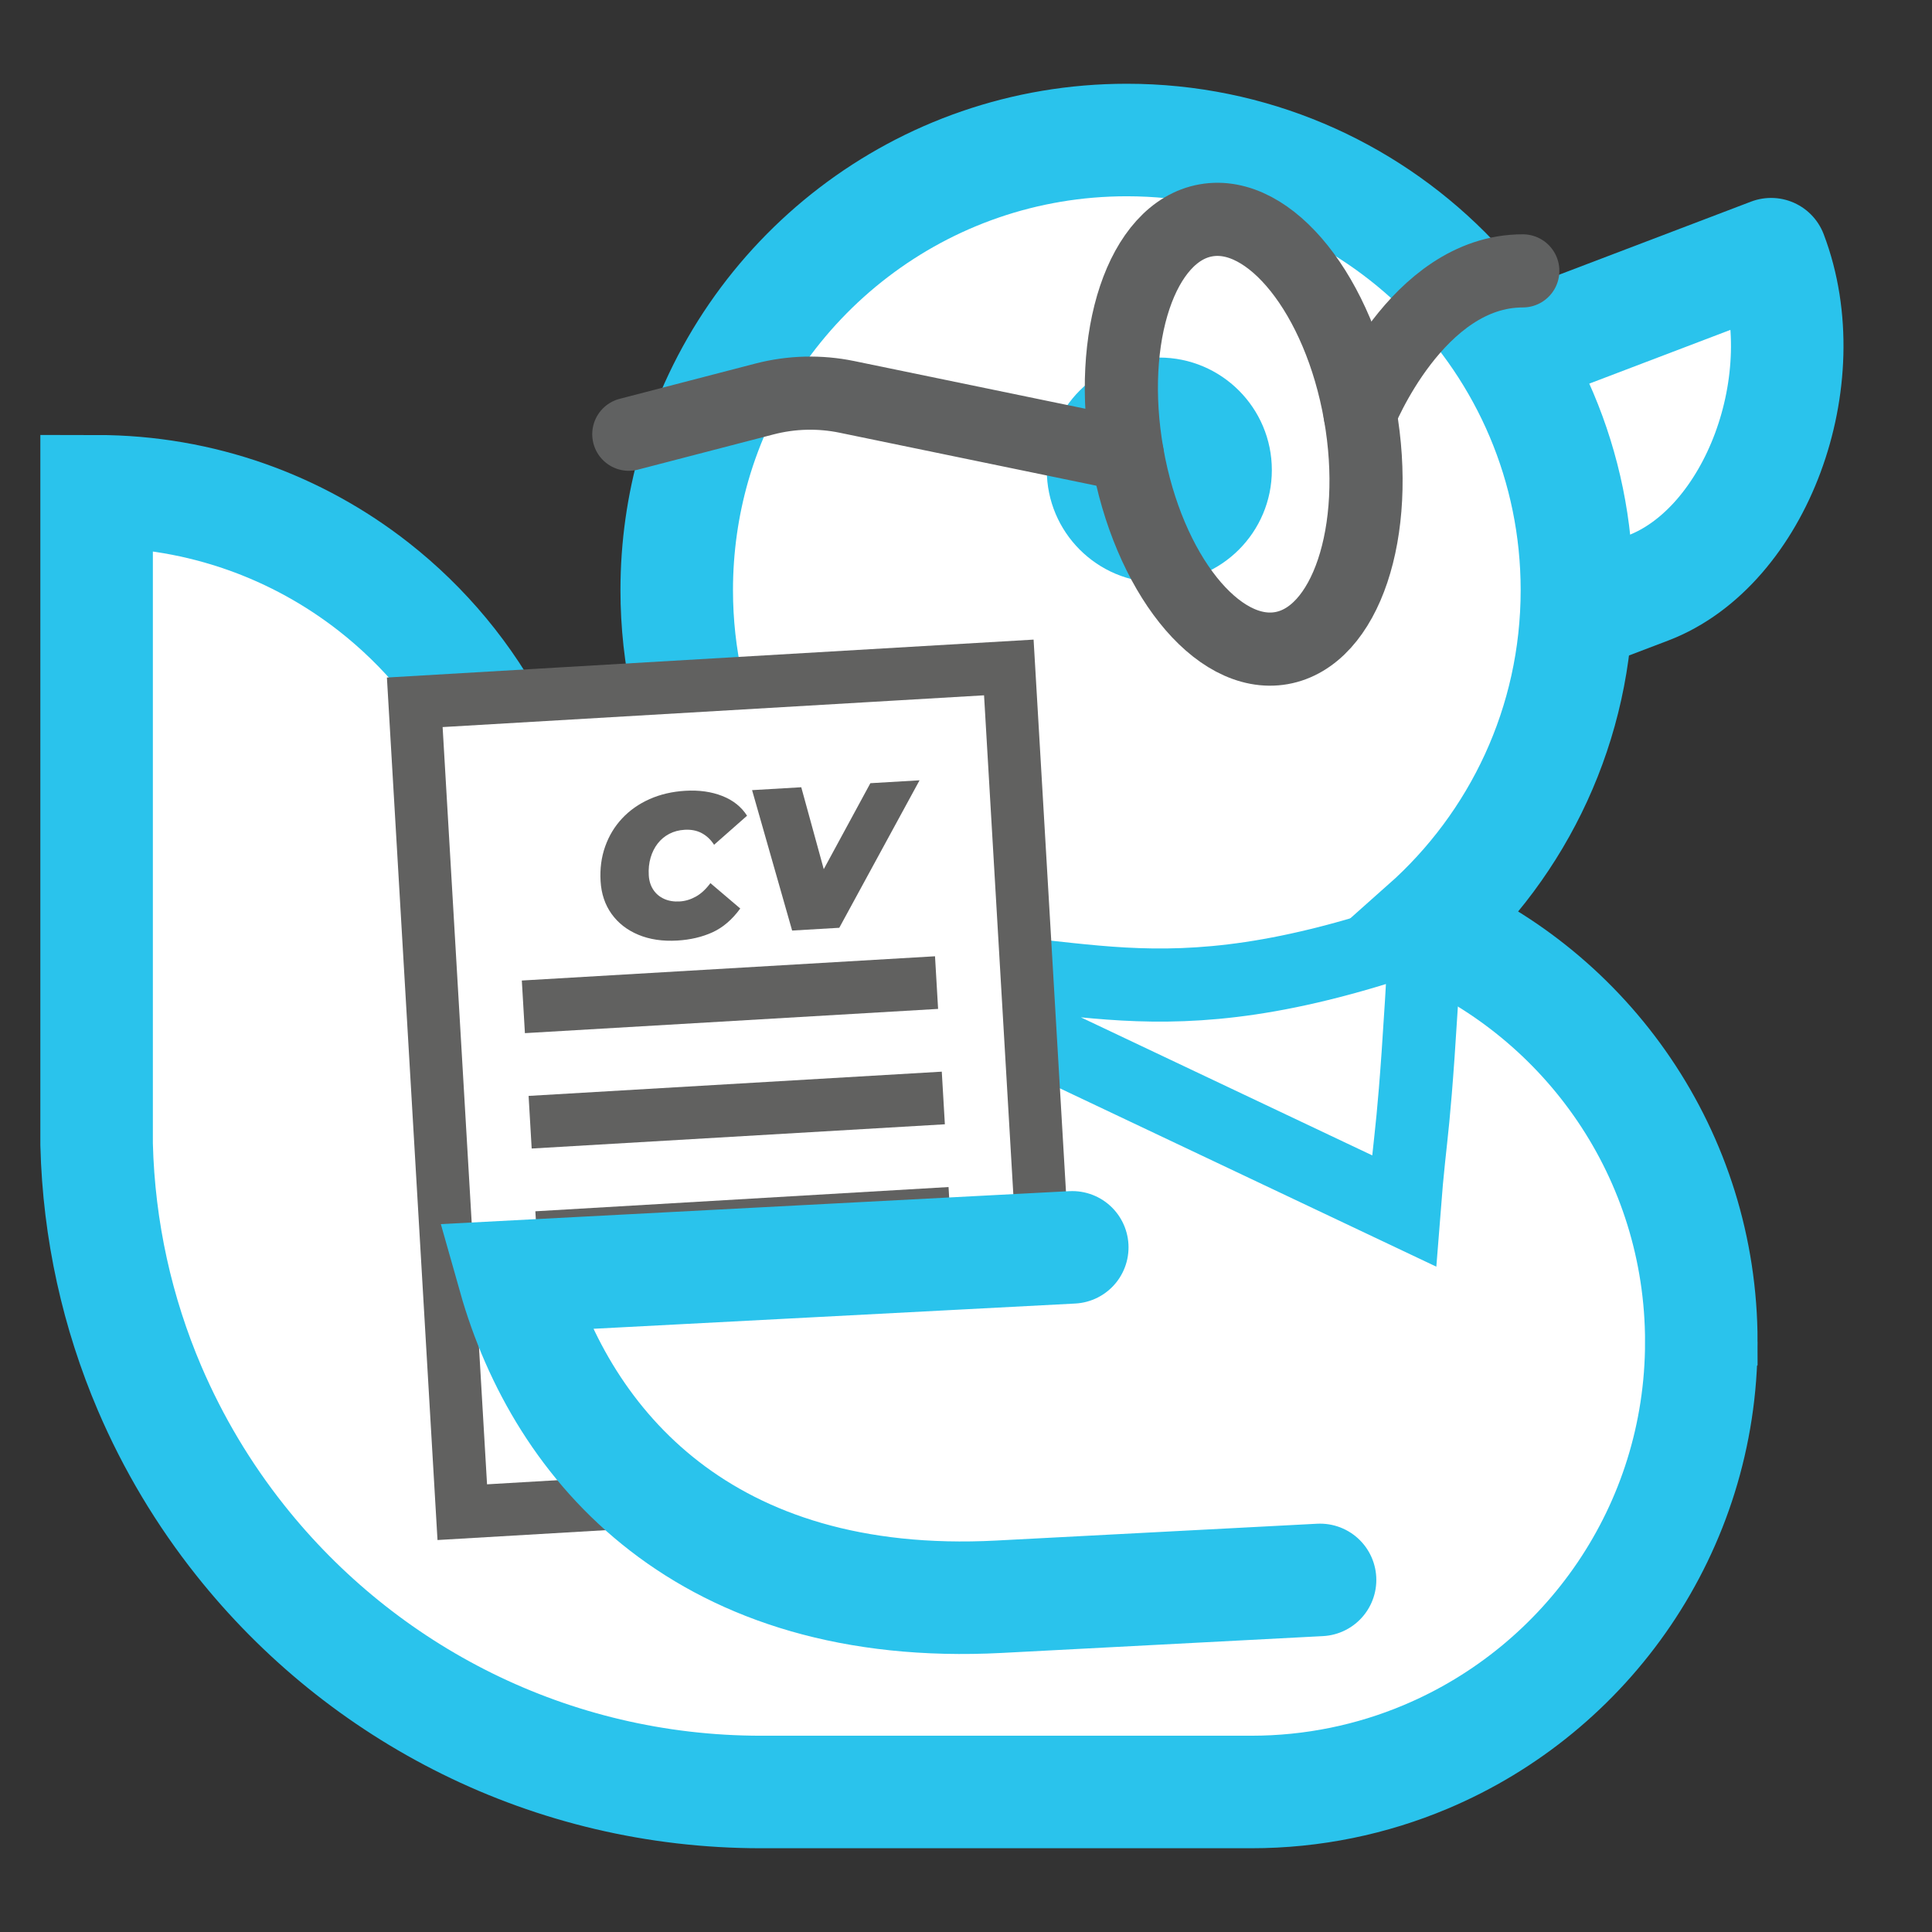 <svg xmlns="http://www.w3.org/2000/svg" id="Capa_1" width="500" height="500" viewBox="0 0 500 500"><rect x="0" y="0" width="500" height="500" fill="#333333" stroke="none"/><defs><style>      .cls-1 {        fill: #2ac3ec;      }      .cls-2, .cls-3, .cls-4, .cls-5, .cls-6, .cls-7 {        fill: #fff;      }      .cls-2, .cls-8 {        stroke: #616160;        stroke-width: 13.642px;      }      .cls-2, .cls-8, .cls-9, .cls-5, .cls-10, .cls-6, .cls-11, .cls-7, .cls-12 {        stroke-miterlimit: 10;      }      .cls-8, .cls-9, .cls-10, .cls-11, .cls-12 {        fill: none;      }      .cls-4 {        stroke-linejoin: round;      }      .cls-4, .cls-9, .cls-5, .cls-6, .cls-7 {        stroke: #2ac3ec;      }      .cls-4, .cls-5, .cls-6 {        stroke-width: 29.121px;      }      .cls-13 {        fill: #616160;      }      .cls-9 {        stroke-width: 16.493px;      }      .cls-10 {        stroke: #2fc2ea;        stroke-width: 16.272px;      }      .cls-6, .cls-11 {        stroke-linecap: round;      }      .cls-11, .cls-7, .cls-12 {        stroke-width: 18.929px;      }      .cls-11, .cls-12 {        stroke: #606161;      }    </style></defs><path class="cls-9" d="M96.179,277.015v5.03c-.025-.833-.033-1.674-.033-2.515s.008-1.682.033-2.515Z"></path><path class="cls-4" d="M373.04,98.273l85.318-32.489h0c12.35,32.431-3.987,75.786-31.847,86.395l-17.841,6.794"></path><path class="cls-5" d="M440.299,347.28c0,48.327-29.442,89.796-71.362,107.414-13.876,5.839-29.121,9.071-45.123,9.071h-126.852c-54.602,0-103.264-25.438-134.773-65.13-9.479-11.925-17.4-25.146-23.472-39.343-8.314-19.453-13.148-40.755-13.716-63.12V127.137c27.083.015,51.996,9.261,71.769,24.768,26.267,20.603,43.464,52.244,44.585,87.946h72.963c-24.04-21.331-39.183-52.462-39.183-87.131,0-11.153,1.573-21.943,4.485-32.15,13.964-48.691,58.825-84.335,112.001-84.335,64.329,0,116.485,52.156,116.485,116.485,0,34.669-15.143,65.785-39.168,87.131,41.92,17.633,71.362,59.087,71.362,107.428Z"></path><circle class="cls-1" cx="300.031" cy="121.658" r="29.121"></circle><path class="cls-7" d="M232.649,251.457l130.7,61.917c1.863-24.022,2.453-15.824,5.588-72.066-72.056,25.471-90.858,6.766-136.288,10.149Z"></path><path class="cls-11" d="M394.099,70.102c-27.514,0-42.118,36.966-42.118,36.966"></path><ellipse class="cls-12" cx="321.868" cy="112.378" rx="30.577" ry="56.209" transform="translate(-14.624 57.6) rotate(-10)"></ellipse><path class="cls-11" d="M291.755,117.688l-72.569-14.973c-7.062-1.457-14.364-1.272-21.343.541l-35.108,9.122"></path><g><rect class="cls-2" x="113.355" y="177.069" width="154.005" height="209.953" transform="translate(396.906 552.459) rotate(176.643)"></rect><g><line class="cls-8" x1="242.38" y1="254.294" x2="135.447" y2="260.568"></line><line class="cls-8" x1="244.131" y1="284.155" x2="137.199" y2="290.428"></line><line class="cls-8" x1="245.883" y1="314.015" x2="138.951" y2="320.288"></line><line class="cls-8" x1="247.635" y1="343.875" x2="140.703" y2="350.149"></line></g><g><path class="cls-13" d="M175.279,243.414c-3.787.222-7.142-.276-10.063-1.495-2.922-1.219-5.236-3.019-6.941-5.399-1.705-2.38-2.653-5.202-2.845-8.463-.19-3.226.206-6.222,1.188-8.99.981-2.767,2.447-5.193,4.402-7.278,1.953-2.085,4.319-3.746,7.097-4.982,2.778-1.235,5.868-1.954,9.27-2.153,3.542-.207,6.718.239,9.527,1.341,2.809,1.102,4.949,2.806,6.423,5.113l-8.532,7.521c-.853-1.322-1.914-2.324-3.186-3.007-1.272-.681-2.748-.973-4.433-.875-1.472.086-2.798.437-3.976,1.051-1.178.616-2.177,1.447-2.994,2.498-.818,1.051-1.433,2.275-1.843,3.671-.411,1.397-.568,2.919-.472,4.566.084,1.438.475,2.682,1.169,3.732.695,1.05,1.63,1.84,2.805,2.369,1.175.53,2.516.75,4.024.662,1.438-.084,2.829-.5,4.176-1.248,1.346-.747,2.606-1.912,3.78-3.494l7.722,6.567c-2.084,2.867-4.471,4.917-7.161,6.147-2.69,1.231-5.736,1.947-9.138,2.147Z"></path><path class="cls-13" d="M205.003,240.826l-10.366-36.34,12.729-.747,8.458,30.805-8.101.475,17.527-32.329,12.729-.747-20.774,38.167-12.203.716Z"></path></g></g><g><rect class="cls-3" x="167.455" y="332.388" width="94.107" height="94.107"></rect><line class="cls-10" x1="149.782" y1="332.388" x2="279.236" y2="332.388"></line></g><path class="cls-6" d="M277.502,322.813l-144.438,7.57c12.461,44.061,49.522,86.832,125.523,82.85l83.043-4.352"></path></svg>
